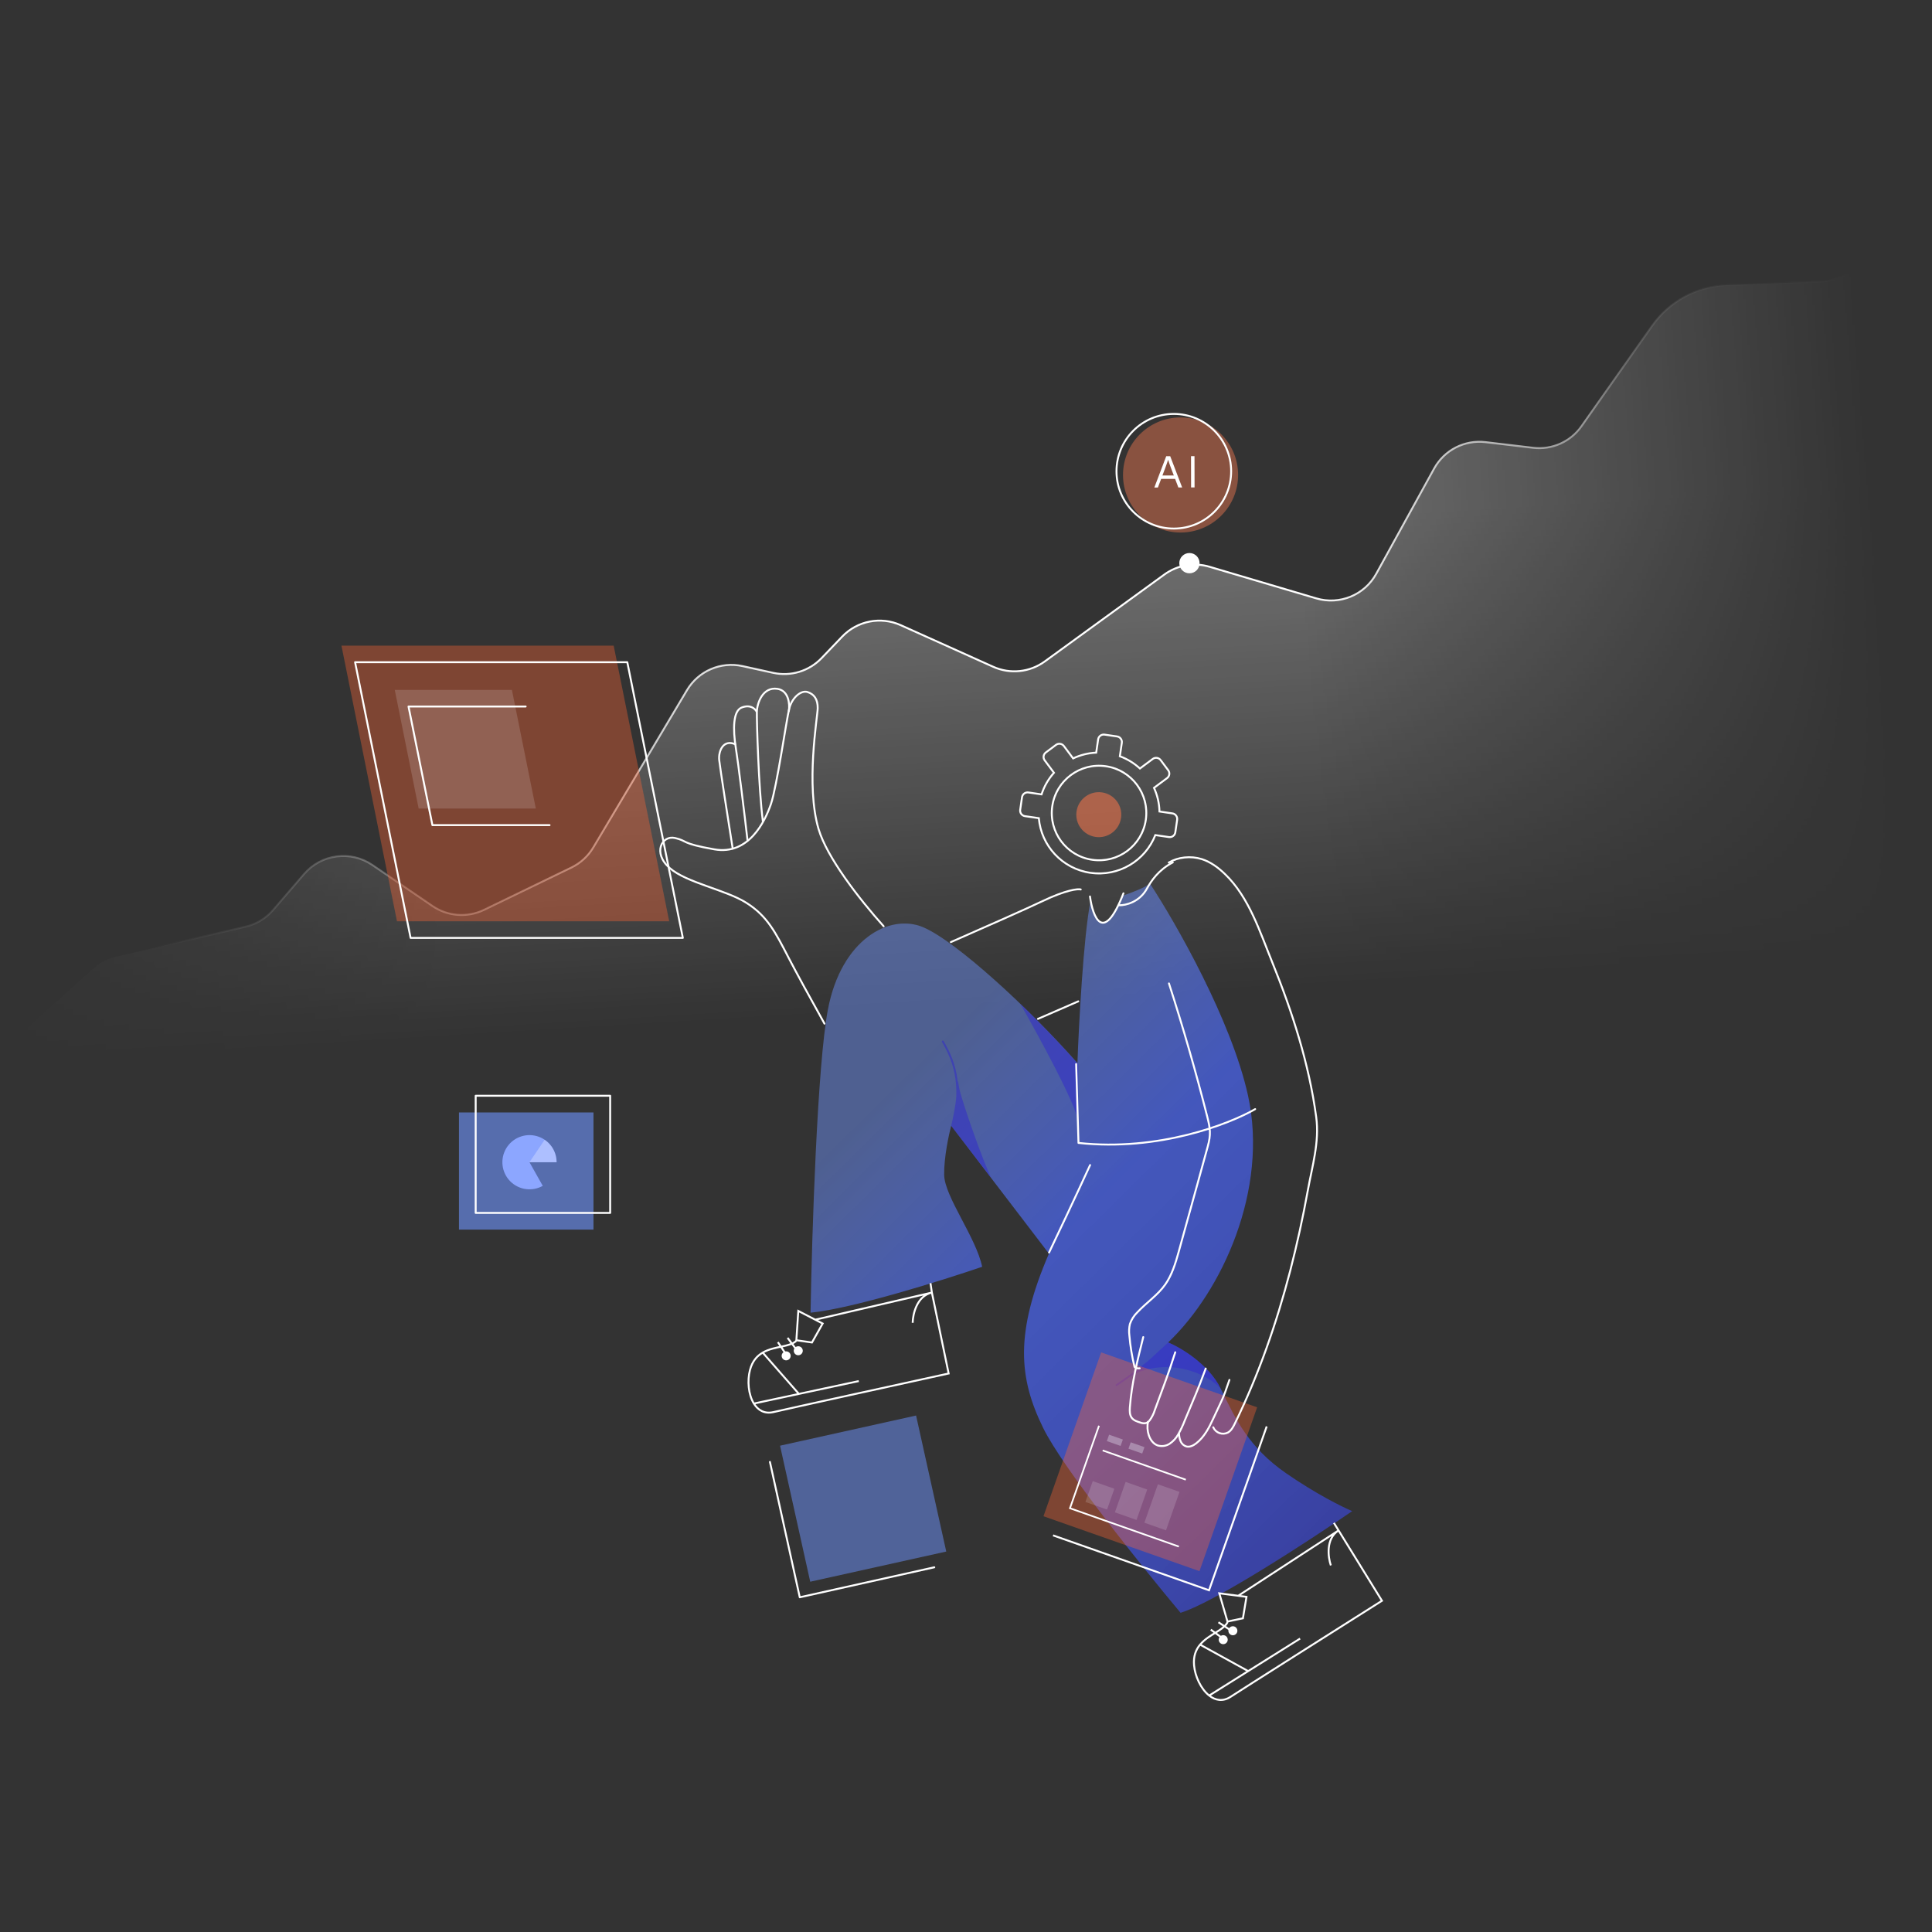 <svg width="1010" height="1010" viewBox="0 0 1010 1010" fill="none" xmlns="http://www.w3.org/2000/svg">
<rect x="0" y="0" width="1010" height="1010" fill="#333333" stroke="none"/>
<mask id="mask0_9650_119362" style="mask-type:alpha" maskUnits="userSpaceOnUse" x="0" y="74" width="1010" height="569">
<rect y="74" width="1010" height="569" fill="url(#paint0_linear_9650_119362)"/>
</mask>
<g mask="url(#mask0_9650_119362)">
<path d="M128.39 484.45L60.751 500.126C56.322 501.152 52.224 503.281 48.837 506.314L-11.811 560.615C-16.762 565.049 -23.175 567.5 -29.821 567.5H-53.777C-64.023 567.5 -73.386 573.299 -77.95 582.472L-102.58 631.972C-111.512 649.921 -98.456 671 -78.407 671H986.799C999.699 671 1010.8 661.874 1013.29 649.217L1115.18 131.849C1119.25 111.137 1099.06 93.966 1079.27 101.327L960.557 145.491C957.87 146.49 955.04 147.056 952.174 147.165L902.74 149.055C887.15 149.65 872.732 157.489 863.755 170.249L826.768 222.825C821.059 230.941 811.358 235.271 801.504 234.102L776.57 231.144C765.648 229.848 755.031 235.307 749.731 244.944L719.477 299.951C713.361 311.072 700.324 316.431 688.154 312.828L632.267 296.28C624.219 293.897 615.519 295.393 608.729 300.328L546.17 345.792C538.335 351.486 528.05 352.547 519.217 348.573L470.884 326.823C460.462 322.133 448.217 324.512 440.31 332.763L429.486 344.058C422.973 350.854 413.391 353.767 404.198 351.747L388.142 348.219C376.783 345.723 365.102 350.781 359.15 360.772L310.142 443.047C307.44 447.583 303.468 451.227 298.716 453.528L253.073 475.638C244.368 479.854 234.073 479.093 226.084 473.641L194.669 452.205C183.313 444.456 167.947 446.477 158.982 456.9L142.763 475.754C139.019 480.108 133.984 483.154 128.39 484.45Z" fill="url(#paint1_linear_9650_119362)" stroke="url(#paint2_radial_9650_119362)" stroke-linecap="round"/>
</g>
<path d="M349.845 481.629H207.533L178.5 337.52H320.811L349.845 481.629Z" fill="#FF6634" fill-opacity="0.37"/>
<path d="M280.11 422.685H218.867L206.377 360.672H267.612L280.11 422.685Z" fill="#F7F8FF" fill-opacity="0.16"/>
<path d="M356.972 490.309H214.654L185.627 346.192H327.938L356.972 490.309Z" stroke="white" stroke-linecap="round" stroke-linejoin="round"/>
<path d="M287.291 431.357H226.056L213.559 369.344H274.801" stroke="white" stroke-linecap="round" stroke-linejoin="round"/>
<circle cx="617.166" cy="248.303" r="30.086" transform="rotate(-0.122 617.166 248.303)" fill="#FF7C52" fill-opacity="0.42"/>
<circle cx="613.645" cy="246.355" r="29.967" transform="rotate(-0.122 613.645 246.355)" stroke="white"/>
<path d="M603.451 254.87L609.677 238.494L611.756 238.49L618.005 254.839L616.019 254.843L612.002 244.24C611.892 243.944 611.767 243.601 611.626 243.212C611.5 242.807 611.359 242.394 611.203 241.974C611.062 241.538 610.921 241.118 610.78 240.713C610.654 240.308 610.537 239.95 610.427 239.638L610.894 239.637C610.77 240.027 610.639 240.425 610.499 240.83C610.376 241.22 610.244 241.618 610.105 242.023C609.966 242.413 609.826 242.803 609.687 243.193C609.548 243.583 609.408 243.973 609.269 244.362L605.32 254.866L603.451 254.87ZM606.104 250.353L606.778 248.575L614.511 248.559L615.262 250.334L606.104 250.353Z" fill="white"/>
<path d="M622.666 254.829L622.631 238.467L624.453 238.463L624.488 254.825L622.666 254.829Z" fill="white"/>
<path d="M627.114 294.417C627.108 297.346 624.728 299.716 621.798 299.71C618.868 299.704 616.498 297.324 616.505 294.394C616.511 291.465 618.891 289.095 621.82 289.101C624.75 289.107 627.12 291.487 627.114 294.417Z" fill="white"/>
<path d="M564.983 464.987C563.457 464.569 557.338 465.198 545.074 471.051C536.659 475.068 515.447 484.455 497.085 492.503M563.694 523.48L542.623 532.646M461.95 484.228C449.163 469.953 432.341 448.308 427.925 433.403C421.113 410.412 427.386 375.022 427.473 370.275C427.56 365.528 425.563 362.861 422.149 361.776C418.736 360.691 413.986 364.768 412.565 370.514C411.145 376.259 406.122 411.233 403.034 420.309C399.945 429.384 391.437 447.2 373.451 444.022C355.464 440.843 359.796 439.681 352.885 438.093C345.973 436.506 341.053 445.913 350.041 453.748C359.03 461.583 379.348 465.097 390.253 472.017C401.157 478.938 405.315 487.269 412.301 500.766C415.953 507.824 423.688 522.018 431.012 535.132" stroke="white" stroke-linecap="round"/>
<path d="M601.132 461.851C598.932 463.914 590.884 466.923 587.136 468.169C577.524 492.014 571.747 480.039 570.061 471.071C566.382 490.057 563.988 535.444 563.251 555.764C538.704 527.846 499.838 491.922 482.438 484.664C465.037 477.405 439.876 491.044 432.853 527.516C427.234 556.694 424.436 645.492 423.739 686.244C445.46 684.129 492.598 669.362 513.451 662.244C510.298 646.918 493.741 625.502 493.583 614.175C493.457 605.114 495.986 593.301 497.267 588.527L548.352 655.358C530.498 696.819 532.479 720.306 545.368 746.549C555.679 767.544 597.53 819.682 617.167 843.127C635.093 837.61 684.46 805.396 706.902 789.978C701.851 787.864 687.854 780.935 672.271 770.13C652.794 756.624 645.976 741.961 638.159 725.965C631.906 713.168 617.244 704.518 610.695 701.793C638.947 674.914 663.222 621.882 652.433 572.737C643.801 533.422 614.636 482.431 601.132 461.851Z" fill="url(#paint3_linear_9650_119362)"/>
<path d="M563.746 556.431C555.047 546.537 544.05 534.97 533.346 524.698C542.975 541.549 562.514 577.434 563.64 586.162L563.746 556.431Z" fill="#312ACA" fill-opacity="0.53"/>
<path d="M412.405 371.676C412.907 368.178 412.397 360.966 406.334 360.095C398.756 359.007 395.752 367.499 395.665 372.246M395.665 372.246C395.578 376.993 396.551 411.639 398.787 429.213M395.665 372.246C394.75 370.33 392.087 368.163 387.672 369.908C383.256 371.654 383.083 381.148 384.658 390.893C385.918 398.689 389.295 426.264 390.784 439.368" stroke="white" stroke-linecap="round"/>
<path d="M383.033 443.61C380.85 429.811 376.385 401.248 375.989 397.383C375.493 392.552 378.162 386.391 384.323 389.061" stroke="white" stroke-linecap="round"/>
<path d="M569.817 468.654C571.253 479.37 576.761 494.043 587.308 467.001M585.221 473.246C588.386 473.304 595.682 471.655 599.552 464.595C601.846 460.411 605.6 454.836 613.1 450.836" stroke="white" stroke-linecap="round"/>
<path d="M656.176 579.82C642.762 587.61 605.508 602.051 563.803 597.489L562.585 556.263" stroke="white" stroke-linecap="round" stroke-linejoin="round"/>
<path d="M569.873 609.066C563.505 623.025 549.77 652.108 548.435 654.772" stroke="white" stroke-linecap="round"/>
<path fill-rule="evenodd" clip-rule="evenodd" d="M610.702 701.787C617.251 704.513 631.913 713.163 638.166 725.96C632.207 719.158 613.221 709.298 592.91 718.244C590.221 720.199 587.243 722.291 583.979 724.501C583.75 724.656 583.439 724.596 583.284 724.368C583.13 724.139 583.189 723.828 583.418 723.673C590.429 718.926 596.098 714.737 600.401 711.304L610.702 701.787Z" fill="#312ACA" fill-opacity="0.53"/>
<path fill-rule="evenodd" clip-rule="evenodd" d="M492.441 544.71C492.307 544.468 492.394 544.164 492.635 544.03C492.877 543.896 493.181 543.983 493.315 544.225C493.418 544.409 493.523 544.599 493.631 544.793C495.98 549.01 499.562 555.442 500.638 565.234C500.781 565.102 500.987 565.836 501.355 568.295C502.267 574.375 514.982 610.112 518.309 615.944L497.259 588.529C497.259 588.529 498.679 582.783 499.517 576.954C499.706 575.634 499.823 574.608 499.894 573.784C500.553 559.278 495.707 550.576 492.757 545.279C492.649 545.084 492.543 544.895 492.441 544.71Z" fill="#312ACA" fill-opacity="0.53"/>
<path d="M486.433 670.816L487.16 675.718M416.317 700.644C416.233 701.227 414.716 702.675 409.319 703.803C405.8 704.539 401.963 705.229 398.731 707.104M416.317 700.644L417.328 685.321L426.188 689.904M416.317 700.644L424.478 701.816L430.065 691.91L426.188 689.904M426.188 689.904L487.16 675.718M487.16 675.718L495.921 718.027C469.1 723.892 413.242 736.136 404.379 738.195C399.658 739.292 396.255 737.228 394.104 733.745M487.16 675.718C479.325 677.448 477.202 686.98 477.119 691.529M448.947 721.989L417.642 728.699M394.104 733.745C391.209 729.054 390.584 721.79 392.07 716.199C393.309 711.539 395.766 708.823 398.731 707.104M394.104 733.745L417.642 728.699M417.642 728.699L398.731 707.104M406.655 701.636L411.555 708.946M411.737 699.391L416.729 706.058" stroke="white"/>
<path d="M697.314 796.122L699.763 800.064M641.697 847.692C641.818 848.269 640.887 850.148 636.199 853.052C633.143 854.946 629.774 856.905 627.376 859.771M641.697 847.692L637.413 832.945L647.306 834.226M641.697 847.692L649.767 846.006L651.634 834.787L647.306 834.226M647.306 834.226L699.763 800.064M699.763 800.064L722.451 836.835C699.247 851.51 650.932 882.1 643.306 887.062C639.243 889.706 635.34 888.929 632.129 886.39M699.763 800.064C692.991 804.367 694.251 814.05 695.728 818.354M679.656 856.606L652.526 873.607M632.129 886.39C627.805 882.97 624.736 876.356 624.223 870.595C623.795 865.791 625.177 862.4 627.376 859.771M632.129 886.39L652.526 873.607M652.526 873.607L627.376 859.771M632.956 851.925L640.058 857.121M636.965 848.079L643.934 852.639" stroke="white"/>
<circle r="2.356" transform="matrix(-0.99 -0.142 -0.142 0.99 417.312 706.141)" fill="white"/>
<circle r="2.356" transform="matrix(-0.979 0.205 0.205 0.979 644.514 852.518)" fill="white"/>
<circle r="2.356" transform="matrix(-0.99 -0.142 -0.142 0.99 410.984 708.801)" fill="white"/>
<circle r="2.356" transform="matrix(-0.979 0.205 0.205 0.979 639.467 857.182)" fill="white"/>
<path d="M545.502 792.652L575.651 707L657.197 735.704L627.048 821.356L545.502 792.652Z" fill="#FF6634" fill-opacity="0.37"/>
<path d="M550.502 802.652L632.048 831.356L662.197 745.704" stroke="white"/>
<path d="M574.802 745.901L574.949 745.483L574.111 745.188L573.964 745.606L574.802 745.901ZM559.35 788.46L558.932 788.313L558.784 788.732L559.203 788.879L559.35 788.46ZM615.706 808.767L616.124 808.915L616.419 808.077L616 807.93L615.706 808.767ZM619.349 773.816L619.767 773.964L620.062 773.126L619.644 772.979L619.349 773.816ZM577.01 757.972L576.591 757.825L576.296 758.662L576.715 758.809L577.01 757.972ZM559.203 788.879C559.246 788.894 559.289 788.909 559.332 788.924C559.375 788.94 559.418 788.955 559.461 788.97C559.504 788.985 559.547 789 559.59 789.015C559.633 789.03 559.676 789.045 559.718 789.06C559.761 789.075 559.804 789.09 559.847 789.105C559.89 789.121 559.932 789.136 559.975 789.151C560.018 789.166 560.06 789.181 560.103 789.196C560.145 789.211 560.188 789.226 560.23 789.24C560.273 789.255 560.315 789.27 560.358 789.285C560.4 789.3 560.443 789.315 560.485 789.33C560.527 789.345 560.57 789.36 560.612 789.375C560.654 789.39 560.697 789.405 560.739 789.419C560.781 789.434 560.823 789.449 560.865 789.464C560.908 789.479 560.95 789.494 560.992 789.509C561.034 789.523 561.076 789.538 561.118 789.553C561.16 789.568 561.202 789.582 561.244 789.597C561.286 789.612 561.328 789.627 561.37 789.642C561.412 789.656 561.453 789.671 561.495 789.686C561.537 789.7 561.579 789.715 561.621 789.73C561.662 789.745 561.704 789.759 561.746 789.774C561.787 789.789 561.829 789.803 561.871 789.818C561.912 789.832 561.954 789.847 561.995 789.862C562.037 789.876 562.078 789.891 562.12 789.906C562.161 789.92 562.203 789.935 562.244 789.949C562.286 789.964 562.327 789.978 562.368 789.993C562.41 790.008 562.451 790.022 562.492 790.037C562.533 790.051 562.575 790.066 562.616 790.08C562.657 790.095 562.698 790.109 562.739 790.124C562.781 790.138 562.822 790.153 562.863 790.167C562.904 790.182 562.945 790.196 562.986 790.21C563.027 790.225 563.068 790.239 563.109 790.254C563.15 790.268 563.191 790.282 563.232 790.297C563.272 790.311 563.313 790.326 563.354 790.34C563.395 790.354 563.436 790.369 563.476 790.383C563.517 790.397 563.558 790.412 563.599 790.426C563.639 790.44 563.68 790.455 563.721 790.469C563.761 790.483 563.802 790.498 563.842 790.512C563.883 790.526 563.923 790.54 563.964 790.555C564.004 790.569 564.045 790.583 564.085 790.597C564.126 790.612 564.166 790.626 564.206 790.64C564.247 790.654 564.287 790.668 564.327 790.683C564.368 790.697 564.408 790.711 564.448 790.725C564.489 790.739 564.529 790.753 564.569 790.768C564.609 790.782 564.649 790.796 564.689 790.81C564.73 790.824 564.77 790.838 564.81 790.852C564.85 790.866 564.89 790.881 564.93 790.895C564.97 790.909 565.01 790.923 565.05 790.937C565.09 790.951 565.13 790.965 565.169 790.979C565.209 790.993 565.249 791.007 565.289 791.021C565.329 791.035 565.369 791.049 565.408 791.063C565.448 791.077 565.488 791.091 565.528 791.105C565.567 791.119 565.607 791.133 565.647 791.147C565.686 791.161 565.726 791.175 565.765 791.189C565.805 791.203 565.844 791.217 565.884 791.231C565.924 791.244 565.963 791.258 566.003 791.272C566.042 791.286 566.081 791.3 566.121 791.314C566.16 791.328 566.2 791.342 566.239 791.355C566.278 791.369 566.318 791.383 566.357 791.397C566.396 791.411 566.435 791.425 566.475 791.438C566.514 791.452 566.553 791.466 566.592 791.48C566.632 791.494 566.671 791.507 566.71 791.521C566.749 791.535 566.788 791.549 566.827 791.562C566.866 791.576 566.905 791.59 566.944 791.604C566.983 791.617 567.022 791.631 567.061 791.645C567.1 791.659 567.139 791.672 567.178 791.686C567.217 791.7 567.256 791.713 567.295 791.727C567.333 791.741 567.372 791.754 567.411 791.768C567.45 791.782 567.489 791.795 567.527 791.809C567.566 791.823 567.605 791.836 567.643 791.85C567.682 791.863 567.721 791.877 567.759 791.891C567.798 791.904 567.837 791.918 567.875 791.931C567.914 791.945 567.952 791.959 567.991 791.972C568.029 791.986 568.068 791.999 568.106 792.013C568.145 792.026 568.183 792.04 568.222 792.053C568.26 792.067 568.298 792.08 568.337 792.094C568.375 792.107 568.413 792.121 568.452 792.134C568.49 792.148 568.528 792.161 568.567 792.175C568.605 792.188 568.643 792.202 568.681 792.215C568.72 792.229 568.758 792.242 568.796 792.255C568.834 792.269 568.872 792.282 568.91 792.296C568.948 792.309 568.986 792.323 569.025 792.336C569.063 792.349 569.101 792.363 569.139 792.376C569.177 792.39 569.215 792.403 569.253 792.416C569.29 792.43 569.328 792.443 569.366 792.456C569.404 792.47 569.442 792.483 569.48 792.496C569.518 792.51 569.556 792.523 569.593 792.536C569.631 792.55 569.669 792.563 569.707 792.576C569.745 792.589 569.782 792.603 569.82 792.616C569.858 792.629 569.895 792.643 569.933 792.656C569.971 792.669 570.008 792.682 570.046 792.696C570.084 792.709 570.121 792.722 570.159 792.735C570.196 792.748 570.234 792.762 570.271 792.775C570.309 792.788 570.346 792.801 570.384 792.814C570.421 792.828 570.459 792.841 570.496 792.854C570.534 792.867 570.571 792.88 570.608 792.893C570.646 792.907 570.683 792.92 570.72 792.933C570.758 792.946 570.795 792.959 570.832 792.972C570.87 792.985 570.907 792.999 570.944 793.012C570.981 793.025 571.018 793.038 571.056 793.051C571.093 793.064 571.13 793.077 571.167 793.09C571.204 793.103 571.241 793.116 571.279 793.129C571.316 793.142 571.353 793.155 571.39 793.169C571.427 793.182 571.464 793.195 571.501 793.208C571.538 793.221 571.575 793.234 571.612 793.247C571.649 793.26 571.686 793.273 571.723 793.286C571.76 793.299 571.797 793.312 571.833 793.325C571.87 793.338 571.907 793.351 571.944 793.364C571.981 793.377 572.018 793.39 572.054 793.402C572.091 793.415 572.128 793.428 572.165 793.441C572.201 793.454 572.238 793.467 572.275 793.48C572.312 793.493 572.348 793.506 572.385 793.519C572.422 793.532 572.458 793.545 572.495 793.558C572.532 793.57 572.568 793.583 572.605 793.596C572.641 793.609 572.678 793.622 572.714 793.635C572.751 793.648 572.788 793.661 572.824 793.673C572.861 793.686 572.897 793.699 572.933 793.712C572.97 793.725 573.006 793.738 573.043 793.75C573.079 793.763 573.116 793.776 573.152 793.789C573.188 793.802 573.225 793.814 573.261 793.827C573.297 793.84 573.334 793.853 573.37 793.866C573.406 793.878 573.443 793.891 573.479 793.904C573.515 793.917 573.551 793.929 573.588 793.942C573.624 793.955 573.66 793.968 573.696 793.98C573.732 793.993 573.769 794.006 573.805 794.019C573.841 794.031 573.877 794.044 573.913 794.057C573.949 794.069 573.985 794.082 574.021 794.095C574.057 794.108 574.093 794.12 574.13 794.133C574.166 794.146 574.202 794.158 574.238 794.171C574.274 794.184 574.31 794.196 574.346 794.209C574.381 794.222 574.417 794.234 574.453 794.247C574.489 794.26 574.525 794.272 574.561 794.285C574.597 794.297 574.633 794.31 574.669 794.323C574.705 794.335 574.74 794.348 574.776 794.361C574.812 794.373 574.848 794.386 574.884 794.398C574.919 794.411 574.955 794.423 574.991 794.436C575.027 794.449 575.062 794.461 575.098 794.474C575.134 794.486 575.169 794.499 575.205 794.511C575.241 794.524 575.276 794.537 575.312 794.549C575.348 794.562 575.383 794.574 575.419 794.587C575.455 794.599 575.49 794.612 575.526 794.624C575.561 794.637 575.597 794.649 575.632 794.662C575.668 794.674 575.703 794.687 575.739 794.699C575.774 794.712 575.81 794.724 575.845 794.737C575.881 794.749 575.916 794.762 575.952 794.774C575.987 794.787 576.023 794.799 576.058 794.812C576.093 794.824 576.129 794.837 576.164 794.849C576.2 794.862 576.235 794.874 576.27 794.886C576.306 794.899 576.341 794.911 576.376 794.924C576.412 794.936 576.447 794.949 576.482 794.961C576.518 794.973 576.553 794.986 576.588 794.998C576.623 795.011 576.659 795.023 576.694 795.035C576.729 795.048 576.764 795.06 576.799 795.073C576.835 795.085 576.87 795.097 576.905 795.11C576.94 795.122 576.975 795.135 577.01 795.147C577.045 795.159 577.081 795.172 577.116 795.184C577.151 795.196 577.186 795.209 577.221 795.221C577.256 795.233 577.291 795.246 577.326 795.258C577.361 795.27 577.396 795.283 577.431 795.295C577.466 795.307 577.501 795.32 577.536 795.332C577.571 795.344 577.606 795.357 577.641 795.369C577.676 795.381 577.711 795.394 577.746 795.406C577.781 795.418 577.816 795.43 577.851 795.443C577.886 795.455 577.921 795.467 577.955 795.48C577.99 795.492 578.025 795.504 578.06 795.516C578.095 795.529 578.13 795.541 578.165 795.553C578.199 795.565 578.234 795.578 578.269 795.59C578.304 795.602 578.339 795.614 578.373 795.627C578.408 795.639 578.443 795.651 578.478 795.663C578.512 795.676 578.547 795.688 578.582 795.7C578.617 795.712 578.651 795.725 578.686 795.737C578.721 795.749 578.755 795.761 578.79 795.773C578.825 795.786 578.859 795.798 578.894 795.81C578.929 795.822 578.963 795.834 578.998 795.847C579.033 795.859 579.067 795.871 579.102 795.883C579.136 795.895 579.171 795.907 579.206 795.92C579.24 795.932 579.275 795.944 579.309 795.956C579.344 795.968 579.378 795.98 579.413 795.993C579.447 796.005 579.482 796.017 579.516 796.029C579.551 796.041 579.585 796.053 579.62 796.065C579.654 796.078 579.689 796.09 579.723 796.102C579.758 796.114 579.792 796.126 579.827 796.138C579.861 796.15 579.896 796.163 579.93 796.175C579.964 796.187 579.999 796.199 580.033 796.211C580.068 796.223 580.102 796.235 580.136 796.247C580.171 796.259 580.205 796.271 580.24 796.284C580.274 796.296 580.308 796.308 580.343 796.32C580.377 796.332 580.411 796.344 580.446 796.356C580.48 796.368 580.514 796.38 580.548 796.392C580.583 796.404 580.617 796.416 580.651 796.429C580.686 796.441 580.72 796.453 580.754 796.465C580.788 796.477 580.823 796.489 580.857 796.501C580.891 796.513 580.925 796.525 580.96 796.537C580.994 796.549 581.028 796.561 581.062 796.573C581.096 796.585 581.131 796.597 581.165 796.609C581.199 796.621 581.233 796.633 581.267 796.645C581.301 796.657 581.336 796.669 581.37 796.681C581.404 796.693 581.438 796.705 581.472 796.717C581.506 796.73 581.54 796.742 581.575 796.754C581.609 796.766 581.643 796.778 581.677 796.79C581.711 796.802 581.745 796.814 581.779 796.826C581.813 796.838 581.847 796.85 581.881 796.862C581.915 796.874 581.95 796.886 581.984 796.897C582.018 796.909 582.052 796.921 582.086 796.933C582.12 796.945 582.154 796.957 582.188 796.969C582.222 796.981 582.256 796.993 582.29 797.005C582.324 797.017 582.358 797.029 582.392 797.041C582.426 797.053 582.46 797.065 582.494 797.077C582.528 797.089 582.562 797.101 582.596 797.113C582.63 797.125 582.664 797.137 582.698 797.149C582.732 797.161 582.765 797.173 582.799 797.185C582.833 797.197 582.867 797.209 582.901 797.22C582.935 797.232 582.969 797.244 583.003 797.256C583.037 797.268 583.071 797.28 583.105 797.292C583.139 797.304 583.172 797.316 583.206 797.328C583.24 797.34 583.274 797.352 583.308 797.364C583.342 797.376 583.376 797.387 583.41 797.399C583.443 797.411 583.477 797.423 583.511 797.435C583.545 797.447 583.579 797.459 583.613 797.471C583.646 797.483 583.68 797.495 583.714 797.507C583.748 797.519 583.782 797.53 583.816 797.542C583.849 797.554 583.883 797.566 583.917 797.578C583.951 797.59 583.985 797.602 584.018 797.614C584.052 797.626 584.086 797.638 584.12 797.649C584.154 797.661 584.187 797.673 584.221 797.685C584.255 797.697 584.289 797.709 584.323 797.721C584.356 797.733 584.39 797.745 584.424 797.756C584.458 797.768 584.491 797.78 584.525 797.792C584.559 797.804 584.593 797.816 584.626 797.828C584.66 797.84 584.694 797.851 584.728 797.863C584.761 797.875 584.795 797.887 584.829 797.899C584.862 797.911 584.896 797.923 584.93 797.935C584.964 797.946 584.997 797.958 585.031 797.97C585.065 797.982 585.098 797.994 585.132 798.006C585.166 798.018 585.2 798.029 585.233 798.041C585.267 798.053 585.301 798.065 585.334 798.077C585.368 798.089 585.402 798.101 585.435 798.113C585.469 798.124 585.503 798.136 585.536 798.148C585.57 798.16 585.604 798.172 585.638 798.184C585.671 798.196 585.705 798.207 585.739 798.219C585.772 798.231 585.806 798.243 585.84 798.255C585.873 798.267 585.907 798.278 585.941 798.29C585.974 798.302 586.008 798.314 586.042 798.326C586.075 798.338 586.109 798.35 586.143 798.361C586.176 798.373 586.21 798.385 586.243 798.397C586.277 798.409 586.311 798.421 586.344 798.432C586.378 798.444 586.412 798.456 586.445 798.468C586.479 798.48 586.513 798.492 586.546 798.504C586.58 798.515 586.614 798.527 586.647 798.539C586.681 798.551 586.714 798.563 586.748 798.575C586.782 798.586 586.815 798.598 586.849 798.61C586.883 798.622 586.916 798.634 586.95 798.646C586.984 798.657 587.017 798.669 587.051 798.681C587.084 798.693 587.118 798.705 587.152 798.717C587.185 798.728 587.219 798.74 587.253 798.752C587.286 798.764 587.32 798.776 587.353 798.788C587.387 798.799 587.421 798.811 587.454 798.823C587.488 798.835 587.522 798.847 587.555 798.859C587.589 798.871 587.623 798.882 587.656 798.894C587.69 798.906 587.723 798.918 587.757 798.93C587.791 798.942 587.824 798.953 587.858 798.965C587.892 798.977 587.925 798.989 587.959 799.001C587.992 799.013 588.026 799.024 588.06 799.036C588.093 799.048 588.127 799.06 588.161 799.072C588.194 799.084 588.228 799.095 588.262 799.107C588.295 799.119 588.329 799.131 588.362 799.143C588.396 799.155 588.43 799.167 588.463 799.178C588.497 799.19 588.531 799.202 588.564 799.214C588.598 799.226 588.632 799.238 588.665 799.249C588.699 799.261 588.733 799.273 588.766 799.285C588.8 799.297 588.834 799.309 588.867 799.32C588.901 799.332 588.935 799.344 588.968 799.356C589.002 799.368 589.036 799.38 589.069 799.392C589.103 799.403 589.137 799.415 589.17 799.427C589.204 799.439 589.238 799.451 589.271 799.463C589.305 799.475 589.339 799.486 589.372 799.498C589.406 799.51 589.44 799.522 589.473 799.534C589.507 799.546 589.541 799.558 589.574 799.569C589.608 799.581 589.642 799.593 589.675 799.605C589.709 799.617 589.743 799.629 589.777 799.641C589.81 799.652 589.844 799.664 589.878 799.676C589.911 799.688 589.945 799.7 589.979 799.712C590.013 799.724 590.046 799.736 590.08 799.747C590.114 799.759 590.148 799.771 590.181 799.783C590.215 799.795 590.249 799.807 590.282 799.819C590.316 799.831 590.35 799.842 590.384 799.854C590.417 799.866 590.451 799.878 590.485 799.89C590.519 799.902 590.552 799.914 590.586 799.926C590.62 799.937 590.654 799.949 590.688 799.961C590.721 799.973 590.755 799.985 590.789 799.997C590.823 800.009 590.857 800.021 590.89 800.033C590.924 800.044 590.958 800.056 590.992 800.068C591.026 800.08 591.059 800.092 591.093 800.104C591.127 800.116 591.161 800.128 591.195 800.14C591.228 800.152 591.262 800.164 591.296 800.175C591.33 800.187 591.364 800.199 591.398 800.211C591.431 800.223 591.465 800.235 591.499 800.247C591.533 800.259 591.567 800.271 591.601 800.283C591.635 800.295 591.669 800.307 591.702 800.318C591.736 800.33 591.77 800.342 591.804 800.354C591.838 800.366 591.872 800.378 591.906 800.39C591.94 800.402 591.974 800.414 592.008 800.426C592.041 800.438 592.075 800.45 592.109 800.462C592.143 800.474 592.177 800.486 592.211 800.498C592.245 800.509 592.279 800.521 592.313 800.533C592.347 800.545 592.381 800.557 592.415 800.569C592.449 800.581 592.483 800.593 592.517 800.605C592.551 800.617 592.585 800.629 592.619 800.641C592.653 800.653 592.687 800.665 592.721 800.677C592.755 800.689 592.789 800.701 592.823 800.713C592.857 800.725 592.891 800.737 592.925 800.749C592.959 800.761 592.993 800.773 593.027 800.785C593.061 800.797 593.095 800.809 593.13 800.821C593.164 800.833 593.198 800.845 593.232 800.857C593.266 800.869 593.3 800.881 593.334 800.893C593.368 800.905 593.402 800.917 593.437 800.929C593.471 800.941 593.505 800.953 593.539 800.965C593.573 800.977 593.607 800.989 593.641 801.001C593.676 801.013 593.71 801.025 593.744 801.037C593.778 801.049 593.812 801.061 593.847 801.073C593.881 801.085 593.915 801.097 593.949 801.109C593.983 801.121 594.018 801.133 594.052 801.145C594.086 801.157 594.12 801.17 594.155 801.182C594.189 801.194 594.223 801.206 594.257 801.218C594.292 801.23 594.326 801.242 594.36 801.254C594.395 801.266 594.429 801.278 594.463 801.29C594.498 801.302 594.532 801.314 594.566 801.326C594.601 801.339 594.635 801.351 594.669 801.363C594.704 801.375 594.738 801.387 594.772 801.399C594.807 801.411 594.841 801.423 594.876 801.435C594.91 801.447 594.944 801.46 594.979 801.472C595.013 801.484 595.048 801.496 595.082 801.508C595.116 801.52 595.151 801.532 595.185 801.544C595.22 801.557 595.254 801.569 595.289 801.581C595.323 801.593 595.358 801.605 595.392 801.617C595.427 801.629 595.461 801.642 595.496 801.654C595.53 801.666 595.565 801.678 595.6 801.69C595.634 801.702 595.669 801.715 595.703 801.727C595.738 801.739 595.772 801.751 595.807 801.763C595.842 801.775 595.876 801.788 595.911 801.8C595.945 801.812 595.98 801.824 596.015 801.836C596.049 801.849 596.084 801.861 596.119 801.873C596.153 801.885 596.188 801.897 596.223 801.91C596.257 801.922 596.292 801.934 596.327 801.946C596.362 801.958 596.396 801.971 596.431 801.983C596.466 801.995 596.501 802.007 596.535 802.02C596.57 802.032 596.605 802.044 596.64 802.056C596.675 802.069 596.709 802.081 596.744 802.093C596.779 802.105 596.814 802.118 596.849 802.13C596.884 802.142 596.918 802.154 596.953 802.167C596.988 802.179 597.023 802.191 597.058 802.204C597.093 802.216 597.128 802.228 597.163 802.24C597.198 802.253 597.233 802.265 597.268 802.277C597.303 802.29 597.338 802.302 597.373 802.314C597.408 802.327 597.443 802.339 597.478 802.351C597.513 802.364 597.548 802.376 597.583 802.388C597.618 802.401 597.653 802.413 597.688 802.425C597.723 802.438 597.758 802.45 597.793 802.462C597.828 802.475 597.863 802.487 597.898 802.499C597.934 802.512 597.969 802.524 598.004 802.537C598.039 802.549 598.074 802.561 598.109 802.574C598.145 802.586 598.18 802.598 598.215 802.611C598.25 802.623 598.285 802.636 598.321 802.648C598.356 802.66 598.391 802.673 598.427 802.685C598.462 802.698 598.497 802.71 598.532 802.723C598.568 802.735 598.603 802.747 598.638 802.76C598.674 802.772 598.709 802.785 598.745 802.797C598.78 802.81 598.815 802.822 598.851 802.835C598.886 802.847 598.922 802.86 598.957 802.872C598.992 802.884 599.028 802.897 599.063 802.909C599.099 802.922 599.134 802.934 599.17 802.947C599.205 802.959 599.241 802.972 599.276 802.984C599.312 802.997 599.347 803.009 599.383 803.022C599.419 803.035 599.454 803.047 599.49 803.06C599.525 803.072 599.561 803.085 599.597 803.097C599.632 803.11 599.668 803.122 599.704 803.135C599.739 803.147 599.775 803.16 599.811 803.173C599.846 803.185 599.882 803.198 599.918 803.21C599.954 803.223 599.989 803.235 600.025 803.248C600.061 803.261 600.097 803.273 600.133 803.286C600.168 803.298 600.204 803.311 600.24 803.324C600.276 803.336 600.312 803.349 600.348 803.362C600.384 803.374 600.42 803.387 600.455 803.399C600.491 803.412 600.527 803.425 600.563 803.437C600.599 803.45 600.635 803.463 600.671 803.475C600.707 803.488 600.743 803.501 600.779 803.513C600.815 803.526 600.851 803.539 600.887 803.552C600.923 803.564 600.96 803.577 600.996 803.59C601.032 803.602 601.068 803.615 601.104 803.628C601.14 803.64 601.176 803.653 601.213 803.666C601.249 803.679 601.285 803.691 601.321 803.704C601.357 803.717 601.394 803.73 601.43 803.742C601.466 803.755 601.502 803.768 601.539 803.781C601.575 803.794 601.611 803.806 601.648 803.819C601.684 803.832 601.72 803.845 601.757 803.858C601.793 803.87 601.83 803.883 601.866 803.896C601.902 803.909 601.939 803.922 601.975 803.934C602.012 803.947 602.048 803.96 602.085 803.973C602.121 803.986 602.158 803.999 602.194 804.012C602.231 804.024 602.267 804.037 602.304 804.05C602.341 804.063 602.377 804.076 602.414 804.089C602.45 804.102 602.487 804.115 602.524 804.127C602.56 804.14 602.597 804.153 602.634 804.166C602.671 804.179 602.707 804.192 602.744 804.205C602.781 804.218 602.818 804.231 602.854 804.244C602.891 804.257 602.928 804.27 602.965 804.283C603.002 804.296 603.038 804.309 603.075 804.322C603.112 804.335 603.149 804.348 603.186 804.361C603.223 804.374 603.26 804.387 603.297 804.4C603.334 804.413 603.371 804.426 603.408 804.439C603.445 804.452 603.482 804.465 603.519 804.478C603.556 804.491 603.593 804.504 603.63 804.517C603.667 804.53 603.704 804.543 603.742 804.556C603.779 804.569 603.816 804.582 603.853 804.595C603.89 804.608 603.927 804.622 603.965 804.635C604.002 804.648 604.039 804.661 604.076 804.674C604.114 804.687 604.151 804.7 604.188 804.713C604.226 804.727 604.263 804.74 604.3 804.753C604.338 804.766 604.375 804.779 604.413 804.792C604.45 804.806 604.488 804.819 604.525 804.832C604.562 804.845 604.6 804.858 604.637 804.872C604.675 804.885 604.713 804.898 604.75 804.911C604.788 804.924 604.825 804.938 604.863 804.951C604.9 804.964 604.938 804.977 604.976 804.991C605.013 805.004 605.051 805.017 605.089 805.03C605.126 805.044 605.164 805.057 605.202 805.07C605.24 805.083 605.278 805.097 605.315 805.11C605.353 805.123 605.391 805.137 605.429 805.15C605.467 805.163 605.505 805.177 605.542 805.19C605.58 805.203 605.618 805.217 605.656 805.23C605.694 805.243 605.732 805.257 605.77 805.27C605.808 805.284 605.846 805.297 605.884 805.31C605.922 805.324 605.96 805.337 605.998 805.351C606.037 805.364 606.075 805.377 606.113 805.391C606.151 805.404 606.189 805.418 606.227 805.431C606.266 805.445 606.304 805.458 606.342 805.472C606.38 805.485 606.419 805.498 606.457 805.512C606.495 805.525 606.534 805.539 606.572 805.552C606.61 805.566 606.649 805.579 606.687 805.593C606.726 805.606 606.764 805.62 606.802 805.634C606.841 805.647 606.879 805.661 606.918 805.674C606.956 805.688 606.995 805.701 607.034 805.715C607.072 805.729 607.111 805.742 607.149 805.756C607.188 805.769 607.227 805.783 607.265 805.797C607.304 805.81 607.343 805.824 607.381 805.837C607.42 805.851 607.459 805.865 607.498 805.878C607.537 805.892 607.575 805.906 607.614 805.919C607.653 805.933 607.692 805.947 607.731 805.96C607.77 805.974 607.809 805.988 607.848 806.001C607.887 806.015 607.926 806.029 607.965 806.043C608.004 806.056 608.043 806.07 608.082 806.084C608.121 806.098 608.16 806.111 608.199 806.125C608.238 806.139 608.277 806.153 608.316 806.166C608.356 806.18 608.395 806.194 608.434 806.208C608.473 806.222 608.513 806.236 608.552 806.249C608.591 806.263 608.63 806.277 608.67 806.291C608.709 806.305 608.749 806.319 608.788 806.332C608.827 806.346 608.867 806.36 608.906 806.374C608.946 806.388 608.985 806.402 609.025 806.416C609.064 806.43 609.104 806.444 609.143 806.458C609.183 806.471 609.223 806.485 609.262 806.499C609.302 806.513 609.342 806.527 609.381 806.541C609.421 806.555 609.461 806.569 609.5 806.583C609.54 806.597 609.58 806.611 609.62 806.625C609.66 806.639 609.699 806.653 609.739 806.667C609.779 806.681 609.819 806.695 609.859 806.709C609.899 806.724 609.939 806.738 609.979 806.752C610.019 806.766 610.059 806.78 610.099 806.794C610.139 806.808 610.179 806.822 610.219 806.836C610.259 806.85 610.3 806.865 610.34 806.879C610.38 806.893 610.42 806.907 610.46 806.921C610.501 806.935 610.541 806.95 610.581 806.964C610.622 806.978 610.662 806.992 610.702 807.006C610.743 807.021 610.783 807.035 610.824 807.049C610.864 807.063 610.904 807.077 610.945 807.092C610.985 807.106 611.026 807.12 611.066 807.134C611.107 807.149 611.148 807.163 611.188 807.177C611.229 807.192 611.27 807.206 611.31 807.22C611.351 807.235 611.392 807.249 611.432 807.263C611.473 807.278 611.514 807.292 611.555 807.306C611.596 807.321 611.636 807.335 611.677 807.349C611.718 807.364 611.759 807.378 611.8 807.393C611.841 807.407 611.882 807.421 611.923 807.436C611.964 807.45 612.005 807.465 612.046 807.479C612.087 807.494 612.128 807.508 612.169 807.523C612.21 807.537 612.252 807.552 612.293 807.566C612.334 807.581 612.375 807.595 612.417 807.61C612.458 807.624 612.499 807.639 612.541 807.653C612.582 807.668 612.623 807.682 612.665 807.697C612.706 807.712 612.747 807.726 612.789 807.741C612.83 807.755 612.872 807.77 612.913 807.785C612.955 807.799 612.997 807.814 613.038 807.828C613.08 807.843 613.121 807.858 613.163 807.872C613.205 807.887 613.246 807.902 613.288 807.917C613.33 807.931 613.372 807.946 613.414 807.961C613.455 807.975 613.497 807.99 613.539 808.005C613.581 808.02 613.623 808.034 613.665 808.049C613.707 808.064 613.749 808.079 613.791 808.093C613.833 808.108 613.875 808.123 613.917 808.138C613.959 808.153 614.001 808.167 614.043 808.182C614.086 808.197 614.128 808.212 614.17 808.227C614.212 808.242 614.254 808.257 614.297 808.271C614.339 808.286 614.381 808.301 614.424 808.316C614.466 808.331 614.509 808.346 614.551 808.361C614.593 808.376 614.636 808.391 614.678 808.406C614.721 808.421 614.763 808.436 614.806 808.451C614.849 808.466 614.891 808.481 614.934 808.496C614.977 808.511 615.019 808.526 615.062 808.541C615.105 808.556 615.147 808.571 615.19 808.586C615.233 808.601 615.276 808.616 615.319 808.631C615.362 808.646 615.405 808.661 615.448 808.677C615.49 808.692 615.533 808.707 615.577 808.722C615.62 808.737 615.663 808.752 615.706 808.767L616 807.93C615.957 807.915 615.914 807.9 615.871 807.885C615.828 807.869 615.785 807.854 615.742 807.839C615.699 807.824 615.656 807.809 615.614 807.794C615.571 807.779 615.528 807.764 615.485 807.749C615.442 807.734 615.399 807.719 615.357 807.703C615.314 807.688 615.271 807.673 615.229 807.658C615.186 807.643 615.143 807.628 615.101 807.613C615.058 807.598 615.016 807.583 614.973 807.568C614.931 807.553 614.888 807.539 614.846 807.524C614.803 807.509 614.761 807.494 614.718 807.479C614.676 807.464 614.634 807.449 614.591 807.434C614.549 807.419 614.507 807.404 614.465 807.389C614.422 807.375 614.38 807.36 614.338 807.345C614.296 807.33 614.254 807.315 614.212 807.3C614.17 807.286 614.128 807.271 614.086 807.256C614.044 807.241 614.002 807.226 613.96 807.212C613.918 807.197 613.876 807.182 613.834 807.167C613.792 807.153 613.75 807.138 613.708 807.123C613.666 807.109 613.625 807.094 613.583 807.079C613.541 807.064 613.5 807.05 613.458 807.035C613.416 807.02 613.375 807.006 613.333 806.991C613.291 806.976 613.25 806.962 613.208 806.947C613.167 806.933 613.125 806.918 613.084 806.903C613.042 806.889 613.001 806.874 612.959 806.86C612.918 806.845 612.877 806.83 612.835 806.816C612.794 806.801 612.753 806.787 612.711 806.772C612.67 806.758 612.629 806.743 612.588 806.729C612.546 806.714 612.505 806.7 612.464 806.685C612.423 806.671 612.382 806.656 612.341 806.642C612.3 806.627 612.259 806.613 612.218 806.599C612.177 806.584 612.136 806.57 612.095 806.555C612.054 806.541 612.013 806.526 611.972 806.512C611.931 806.498 611.89 806.483 611.849 806.469C611.809 806.455 611.768 806.44 611.727 806.426C611.686 806.412 611.646 806.397 611.605 806.383C611.564 806.369 611.524 806.354 611.483 806.34C611.442 806.326 611.402 806.311 611.361 806.297C611.321 806.283 611.28 806.269 611.24 806.254C611.199 806.24 611.159 806.226 611.118 806.212C611.078 806.197 611.037 806.183 610.997 806.169C610.957 806.155 610.916 806.141 610.876 806.126C610.836 806.112 610.795 806.098 610.755 806.084C610.715 806.07 610.675 806.055 610.635 806.041C610.594 806.027 610.554 806.013 610.514 805.999C610.474 805.985 610.434 805.971 610.394 805.957C610.354 805.942 610.314 805.928 610.274 805.914C610.234 805.9 610.194 805.886 610.154 805.872C610.114 805.858 610.074 805.844 610.034 805.83C609.994 805.816 609.954 805.802 609.915 805.788C609.875 805.774 609.835 805.76 609.795 805.746C609.755 805.732 609.716 805.718 609.676 805.704C609.636 805.69 609.597 805.676 609.557 805.662C609.517 805.648 609.478 805.634 609.438 805.62C609.399 805.606 609.359 805.592 609.319 805.578C609.28 805.565 609.24 805.551 609.201 805.537C609.162 805.523 609.122 805.509 609.083 805.495C609.043 805.481 609.004 805.467 608.965 805.453C608.925 805.44 608.886 805.426 608.847 805.412C608.807 805.398 608.768 805.384 608.729 805.37C608.69 805.357 608.65 805.343 608.611 805.329C608.572 805.315 608.533 805.302 608.494 805.288C608.455 805.274 608.416 805.26 608.376 805.246C608.337 805.233 608.298 805.219 608.259 805.205C608.22 805.192 608.181 805.178 608.142 805.164C608.103 805.15 608.064 805.137 608.026 805.123C607.987 805.109 607.948 805.096 607.909 805.082C607.87 805.068 607.831 805.055 607.793 805.041C607.754 805.027 607.715 805.014 607.676 805C607.638 804.986 607.599 804.973 607.56 804.959C607.521 804.946 607.483 804.932 607.444 804.918C607.406 804.905 607.367 804.891 607.328 804.878C607.29 804.864 607.251 804.85 607.213 804.837C607.174 804.823 607.136 804.81 607.097 804.796C607.059 804.783 607.02 804.769 606.982 804.756C606.943 804.742 606.905 804.729 606.867 804.715C606.828 804.702 606.79 804.688 606.752 804.675C606.713 804.661 606.675 804.648 606.637 804.634C606.599 804.621 606.56 804.607 606.522 804.594C606.484 804.58 606.446 804.567 606.408 804.553C606.369 804.54 606.331 804.527 606.293 804.513C606.255 804.5 606.217 804.486 606.179 804.473C606.141 804.46 606.103 804.446 606.065 804.433C606.027 804.419 605.989 804.406 605.951 804.393C605.913 804.379 605.875 804.366 605.837 804.353C605.799 804.339 605.761 804.326 605.724 804.313C605.686 804.299 605.648 804.286 605.61 804.273C605.572 804.259 605.534 804.246 605.497 804.233C605.459 804.22 605.421 804.206 605.384 804.193C605.346 804.18 605.308 804.166 605.27 804.153C605.233 804.14 605.195 804.127 605.158 804.113C605.12 804.1 605.082 804.087 605.045 804.074C605.007 804.061 604.97 804.047 604.932 804.034C604.895 804.021 604.857 804.008 604.82 803.995C604.782 803.981 604.745 803.968 604.707 803.955C604.67 803.942 604.633 803.929 604.595 803.915C604.558 803.902 604.52 803.889 604.483 803.876C604.446 803.863 604.409 803.85 604.371 803.837C604.334 803.824 604.297 803.81 604.259 803.797C604.222 803.784 604.185 803.771 604.148 803.758C604.111 803.745 604.073 803.732 604.036 803.719C603.999 803.706 603.962 803.693 603.925 803.68C603.888 803.667 603.851 803.653 603.814 803.64C603.777 803.627 603.74 803.614 603.703 803.601C603.666 803.588 603.629 803.575 603.592 803.562C603.555 803.549 603.518 803.536 603.481 803.523C603.444 803.51 603.407 803.497 603.37 803.484C603.333 803.471 603.296 803.458 603.26 803.445C603.223 803.432 603.186 803.419 603.149 803.406C603.112 803.394 603.076 803.381 603.039 803.368C603.002 803.355 602.965 803.342 602.929 803.329C602.892 803.316 602.855 803.303 602.819 803.29C602.782 803.277 602.745 803.264 602.709 803.251C602.672 803.239 602.635 803.226 602.599 803.213C602.562 803.2 602.526 803.187 602.489 803.174C602.453 803.161 602.416 803.148 602.38 803.136C602.343 803.123 602.307 803.11 602.27 803.097C602.234 803.084 602.197 803.071 602.161 803.059C602.124 803.046 602.088 803.033 602.052 803.02C602.015 803.007 601.979 802.995 601.942 802.982C601.906 802.969 601.87 802.956 601.833 802.943C601.797 802.931 601.761 802.918 601.725 802.905C601.688 802.892 601.652 802.88 601.616 802.867C601.58 802.854 601.543 802.841 601.507 802.829C601.471 802.816 601.435 802.803 601.399 802.79C601.363 802.778 601.327 802.765 601.29 802.752C601.254 802.74 601.218 802.727 601.182 802.714C601.146 802.701 601.11 802.689 601.074 802.676C601.038 802.663 601.002 802.651 600.966 802.638C600.93 802.625 600.894 802.613 600.858 802.6C600.822 802.587 600.786 802.575 600.75 802.562C600.714 802.549 600.678 802.537 600.642 802.524C600.607 802.512 600.571 802.499 600.535 802.486C600.499 802.474 600.463 802.461 600.427 802.448C600.392 802.436 600.356 802.423 600.32 802.411C600.284 802.398 600.248 802.385 600.213 802.373C600.177 802.36 600.141 802.348 600.106 802.335C600.07 802.323 600.034 802.31 599.998 802.297C599.963 802.285 599.927 802.272 599.891 802.26C599.856 802.247 599.82 802.235 599.785 802.222C599.749 802.21 599.713 802.197 599.678 802.185C599.642 802.172 599.607 802.16 599.571 802.147C599.536 802.135 599.5 802.122 599.465 802.11C599.429 802.097 599.394 802.085 599.358 802.072C599.323 802.06 599.287 802.047 599.252 802.035C599.216 802.022 599.181 802.01 599.145 801.997C599.11 801.985 599.075 801.972 599.039 801.96C599.004 801.947 598.969 801.935 598.933 801.922C598.898 801.91 598.862 801.898 598.827 801.885C598.792 801.873 598.757 801.86 598.721 801.848C598.686 801.835 598.651 801.823 598.615 801.811C598.58 801.798 598.545 801.786 598.51 801.773C598.475 801.761 598.439 801.749 598.404 801.736C598.369 801.724 598.334 801.712 598.299 801.699C598.263 801.687 598.228 801.674 598.193 801.662C598.158 801.65 598.123 801.637 598.088 801.625C598.053 801.613 598.018 801.6 597.983 801.588C597.947 801.576 597.912 801.563 597.877 801.551C597.842 801.539 597.807 801.526 597.772 801.514C597.737 801.502 597.702 801.489 597.667 801.477C597.632 801.465 597.597 801.452 597.562 801.44C597.527 801.428 597.492 801.415 597.457 801.403C597.423 801.391 597.388 801.378 597.353 801.366C597.318 801.354 597.283 801.342 597.248 801.329C597.213 801.317 597.178 801.305 597.143 801.293C597.109 801.28 597.074 801.268 597.039 801.256C597.004 801.243 596.969 801.231 596.935 801.219C596.9 801.207 596.865 801.194 596.83 801.182C596.795 801.17 596.761 801.158 596.726 801.146C596.691 801.133 596.656 801.121 596.622 801.109C596.587 801.097 596.552 801.084 596.518 801.072C596.483 801.06 596.448 801.048 596.413 801.036C596.379 801.023 596.344 801.011 596.309 800.999C596.275 800.987 596.24 800.975 596.206 800.962C596.171 800.95 596.136 800.938 596.102 800.926C596.067 800.914 596.033 800.901 595.998 800.889C595.963 800.877 595.929 800.865 595.894 800.853C595.86 800.841 595.825 800.828 595.791 800.816C595.756 800.804 595.722 800.792 595.687 800.78C595.653 800.768 595.618 800.756 595.584 800.743C595.549 800.731 595.515 800.719 595.48 800.707C595.446 800.695 595.411 800.683 595.377 800.671C595.342 800.659 595.308 800.646 595.274 800.634C595.239 800.622 595.205 800.61 595.17 800.598C595.136 800.586 595.101 800.574 595.067 800.562C595.033 800.55 594.998 800.537 594.964 800.525C594.93 800.513 594.895 800.501 594.861 800.489C594.827 800.477 594.792 800.465 594.758 800.453C594.724 800.441 594.689 800.429 594.655 800.417C594.621 800.405 594.586 800.392 594.552 800.38C594.518 800.368 594.484 800.356 594.449 800.344C594.415 800.332 594.381 800.32 594.347 800.308C594.312 800.296 594.278 800.284 594.244 800.272C594.21 800.26 594.176 800.248 594.141 800.236C594.107 800.224 594.073 800.212 594.039 800.2C594.005 800.188 593.97 800.176 593.936 800.164C593.902 800.152 593.868 800.14 593.834 800.128C593.8 800.115 593.765 800.103 593.731 800.091C593.697 800.079 593.663 800.067 593.629 800.055C593.595 800.043 593.561 800.031 593.527 800.019C593.492 800.007 593.458 799.995 593.424 799.983C593.39 799.971 593.356 799.959 593.322 799.947C593.288 799.935 593.254 799.923 593.22 799.911C593.186 799.899 593.152 799.887 593.118 799.876C593.084 799.864 593.05 799.852 593.016 799.84C592.982 799.828 592.948 799.816 592.914 799.804C592.88 799.792 592.846 799.78 592.812 799.768C592.778 799.756 592.744 799.744 592.71 799.732C592.676 799.72 592.642 799.708 592.608 799.696C592.574 799.684 592.54 799.672 592.506 799.66C592.472 799.648 592.438 799.636 592.404 799.624C592.37 799.612 592.336 799.6 592.302 799.588C592.268 799.577 592.234 799.565 592.201 799.553C592.167 799.541 592.133 799.529 592.099 799.517C592.065 799.505 592.031 799.493 591.997 799.481C591.963 799.469 591.929 799.457 591.896 799.445C591.862 799.433 591.828 799.421 591.794 799.41C591.76 799.398 591.726 799.386 591.692 799.374C591.659 799.362 591.625 799.35 591.591 799.338C591.557 799.326 591.523 799.314 591.489 799.302C591.456 799.29 591.422 799.279 591.388 799.267C591.354 799.255 591.32 799.243 591.286 799.231C591.253 799.219 591.219 799.207 591.185 799.195C591.151 799.183 591.117 799.171 591.084 799.16C591.05 799.148 591.016 799.136 590.982 799.124C590.949 799.112 590.915 799.1 590.881 799.088C590.847 799.076 590.813 799.064 590.78 799.053C590.746 799.041 590.712 799.029 590.678 799.017C590.645 799.005 590.611 798.993 590.577 798.981C590.543 798.969 590.51 798.957 590.476 798.946C590.442 798.934 590.409 798.922 590.375 798.91C590.341 798.898 590.307 798.886 590.274 798.874C590.24 798.863 590.206 798.851 590.172 798.839C590.139 798.827 590.105 798.815 590.071 798.803C590.038 798.791 590.004 798.779 589.97 798.768C589.937 798.756 589.903 798.744 589.869 798.732C589.835 798.72 589.802 798.708 589.768 798.696C589.734 798.685 589.701 798.673 589.667 798.661C589.633 798.649 589.6 798.637 589.566 798.625C589.532 798.613 589.499 798.602 589.465 798.59C589.431 798.578 589.398 798.566 589.364 798.554C589.33 798.542 589.297 798.53 589.263 798.519C589.229 798.507 589.196 798.495 589.162 798.483C589.128 798.471 589.095 798.459 589.061 798.448C589.027 798.436 588.994 798.424 588.96 798.412C588.926 798.4 588.893 798.388 588.859 798.376C588.825 798.365 588.792 798.353 588.758 798.341C588.725 798.329 588.691 798.317 588.657 798.305C588.624 798.294 588.59 798.282 588.556 798.27C588.523 798.258 588.489 798.246 588.455 798.234C588.422 798.223 588.388 798.211 588.355 798.199C588.321 798.187 588.287 798.175 588.254 798.163C588.22 798.152 588.186 798.14 588.153 798.128C588.119 798.116 588.085 798.104 588.052 798.092C588.018 798.08 587.985 798.069 587.951 798.057C587.917 798.045 587.884 798.033 587.85 798.021C587.816 798.009 587.783 797.998 587.749 797.986C587.716 797.974 587.682 797.962 587.648 797.95C587.615 797.938 587.581 797.927 587.547 797.915C587.514 797.903 587.48 797.891 587.446 797.879C587.413 797.867 587.379 797.856 587.346 797.844C587.312 797.832 587.278 797.82 587.245 797.808C587.211 797.796 587.177 797.785 587.144 797.773C587.11 797.761 587.076 797.749 587.043 797.737C587.009 797.725 586.976 797.714 586.942 797.702C586.908 797.69 586.875 797.678 586.841 797.666C586.807 797.654 586.774 797.642 586.74 797.631C586.706 797.619 586.673 797.607 586.639 797.595C586.606 797.583 586.572 797.571 586.538 797.56C586.505 797.548 586.471 797.536 586.437 797.524C586.404 797.512 586.37 797.5 586.336 797.488C586.303 797.477 586.269 797.465 586.235 797.453C586.202 797.441 586.168 797.429 586.134 797.417C586.101 797.406 586.067 797.394 586.033 797.382C586 797.37 585.966 797.358 585.932 797.346C585.899 797.334 585.865 797.323 585.831 797.311C585.798 797.299 585.764 797.287 585.73 797.275C585.697 797.263 585.663 797.251 585.629 797.24C585.595 797.228 585.562 797.216 585.528 797.204C585.494 797.192 585.461 797.18 585.427 797.168C585.393 797.157 585.36 797.145 585.326 797.133C585.292 797.121 585.258 797.109 585.225 797.097C585.191 797.085 585.157 797.073 585.123 797.062C585.09 797.05 585.056 797.038 585.022 797.026C584.989 797.014 584.955 797.002 584.921 796.99C584.887 796.978 584.854 796.967 584.82 796.955C584.786 796.943 584.752 796.931 584.719 796.919C584.685 796.907 584.651 796.895 584.617 796.883C584.583 796.871 584.55 796.86 584.516 796.848C584.482 796.836 584.448 796.824 584.415 796.812C584.381 796.8 584.347 796.788 584.313 796.776C584.279 796.764 584.246 796.753 584.212 796.741C584.178 796.729 584.144 796.717 584.11 796.705C584.077 796.693 584.043 796.681 584.009 796.669C583.975 796.657 583.941 796.645 583.907 796.634C583.874 796.622 583.84 796.61 583.806 796.598C583.772 796.586 583.738 796.574 583.704 796.562C583.67 796.55 583.637 796.538 583.603 796.526C583.569 796.514 583.535 796.502 583.501 796.49C583.467 796.479 583.433 796.467 583.399 796.455C583.366 796.443 583.332 796.431 583.298 796.419C583.264 796.407 583.23 796.395 583.196 796.383C583.162 796.371 583.128 796.359 583.094 796.347C583.06 796.335 583.026 796.323 582.992 796.311C582.958 796.299 582.924 796.288 582.89 796.276C582.856 796.264 582.823 796.252 582.789 796.24C582.755 796.228 582.721 796.216 582.687 796.204C582.653 796.192 582.619 796.18 582.585 796.168C582.551 796.156 582.517 796.144 582.483 796.132C582.449 796.12 582.415 796.108 582.38 796.096C582.346 796.084 582.312 796.072 582.278 796.06C582.244 796.048 582.21 796.036 582.176 796.024C582.142 796.012 582.108 796 582.074 795.988C582.04 795.976 582.006 795.964 581.972 795.952C581.938 795.94 581.903 795.928 581.869 795.916C581.835 795.904 581.801 795.892 581.767 795.88C581.733 795.868 581.699 795.856 581.665 795.844C581.63 795.832 581.596 795.82 581.562 795.808C581.528 795.796 581.494 795.784 581.46 795.772C581.425 795.76 581.391 795.748 581.357 795.736C581.323 795.724 581.289 795.712 581.254 795.7C581.22 795.688 581.186 795.676 581.152 795.664C581.117 795.651 581.083 795.639 581.049 795.627C581.015 795.615 580.98 795.603 580.946 795.591C580.912 795.579 580.878 795.567 580.843 795.555C580.809 795.543 580.775 795.531 580.74 795.519C580.706 795.507 580.672 795.495 580.637 795.482C580.603 795.47 580.569 795.458 580.534 795.446C580.5 795.434 580.466 795.422 580.431 795.41C580.397 795.398 580.362 795.386 580.328 795.374C580.294 795.361 580.259 795.349 580.225 795.337C580.19 795.325 580.156 795.313 580.121 795.301C580.087 795.289 580.053 795.277 580.018 795.265C579.984 795.252 579.949 795.24 579.915 795.228C579.88 795.216 579.846 795.204 579.811 795.192C579.777 795.18 579.742 795.167 579.708 795.155C579.673 795.143 579.639 795.131 579.604 795.119C579.569 795.107 579.535 795.094 579.5 795.082C579.466 795.07 579.431 795.058 579.397 795.046C579.362 795.034 579.327 795.021 579.293 795.009C579.258 794.997 579.223 794.985 579.189 794.973C579.154 794.96 579.119 794.948 579.085 794.936C579.05 794.924 579.015 794.912 578.981 794.899C578.946 794.887 578.911 794.875 578.877 794.863C578.842 794.85 578.807 794.838 578.772 794.826C578.738 794.814 578.703 794.802 578.668 794.789C578.633 794.777 578.599 794.765 578.564 794.753C578.529 794.74 578.494 794.728 578.459 794.716C578.424 794.704 578.39 794.691 578.355 794.679C578.32 794.667 578.285 794.655 578.25 794.642C578.215 794.63 578.18 794.618 578.146 794.605C578.111 794.593 578.076 794.581 578.041 794.569C578.006 794.556 577.971 794.544 577.936 794.532C577.901 794.519 577.866 794.507 577.831 794.495C577.796 794.482 577.761 794.47 577.726 794.458C577.691 794.445 577.656 794.433 577.621 794.421C577.586 794.408 577.551 794.396 577.516 794.384C577.481 794.371 577.446 794.359 577.41 794.347C577.375 794.334 577.34 794.322 577.305 794.31C577.27 794.297 577.235 794.285 577.2 794.272C577.164 794.26 577.129 794.248 577.094 794.235C577.059 794.223 577.024 794.211 576.989 794.198C576.953 794.186 576.918 794.173 576.883 794.161C576.848 794.148 576.812 794.136 576.777 794.124C576.742 794.111 576.706 794.099 576.671 794.086C576.636 794.074 576.6 794.062 576.565 794.049C576.53 794.037 576.494 794.024 576.459 794.012C576.424 793.999 576.388 793.987 576.353 793.974C576.317 793.962 576.282 793.949 576.247 793.937C576.211 793.924 576.176 793.912 576.14 793.9C576.105 793.887 576.069 793.875 576.034 793.862C575.998 793.85 575.963 793.837 575.927 793.825C575.892 793.812 575.856 793.799 575.82 793.787C575.785 793.774 575.749 793.762 575.714 793.749C575.678 793.737 575.642 793.724 575.607 793.712C575.571 793.699 575.536 793.687 575.5 793.674C575.464 793.662 575.428 793.649 575.393 793.636C575.357 793.624 575.321 793.611 575.286 793.599C575.25 793.586 575.214 793.574 575.178 793.561C575.143 793.548 575.107 793.536 575.071 793.523C575.035 793.511 574.999 793.498 574.963 793.485C574.928 793.473 574.892 793.46 574.856 793.447C574.82 793.435 574.784 793.422 574.748 793.41C574.712 793.397 574.676 793.384 574.64 793.372C574.604 793.359 574.568 793.346 574.532 793.334C574.496 793.321 574.46 793.308 574.424 793.296C574.388 793.283 574.352 793.27 574.316 793.257C574.28 793.245 574.244 793.232 574.208 793.219C574.172 793.207 574.136 793.194 574.099 793.181C574.063 793.168 574.027 793.156 573.991 793.143C573.955 793.13 573.919 793.118 573.882 793.105C573.846 793.092 573.81 793.079 573.774 793.066C573.737 793.054 573.701 793.041 573.665 793.028C573.628 793.015 573.592 793.003 573.556 792.99C573.519 792.977 573.483 792.964 573.447 792.951C573.41 792.939 573.374 792.926 573.338 792.913C573.301 792.9 573.265 792.887 573.228 792.875C573.192 792.862 573.155 792.849 573.119 792.836C573.082 792.823 573.046 792.81 573.009 792.797C572.973 792.785 572.936 792.772 572.9 792.759C572.863 792.746 572.826 792.733 572.79 792.72C572.753 792.707 572.716 792.694 572.68 792.681C572.643 792.669 572.606 792.656 572.57 792.643C572.533 792.63 572.496 792.617 572.459 792.604C572.423 792.591 572.386 792.578 572.349 792.565C572.312 792.552 572.276 792.539 572.239 792.526C572.202 792.513 572.165 792.5 572.128 792.487C572.091 792.474 572.054 792.461 572.017 792.448C571.981 792.435 571.944 792.422 571.907 792.409C571.87 792.396 571.833 792.383 571.796 792.37C571.759 792.357 571.722 792.344 571.685 792.331C571.647 792.318 571.61 792.305 571.573 792.292C571.536 792.279 571.499 792.266 571.462 792.253C571.425 792.24 571.388 792.227 571.35 792.214C571.313 792.2 571.276 792.187 571.239 792.174C571.202 792.161 571.164 792.148 571.127 792.135C571.09 792.122 571.052 792.109 571.015 792.096C570.978 792.082 570.94 792.069 570.903 792.056C570.866 792.043 570.828 792.03 570.791 792.017C570.753 792.003 570.716 791.99 570.679 791.977C570.641 791.964 570.604 791.951 570.566 791.937C570.529 791.924 570.491 791.911 570.453 791.898C570.416 791.885 570.378 791.871 570.341 791.858C570.303 791.845 570.265 791.832 570.228 791.818C570.19 791.805 570.152 791.792 570.115 791.779C570.077 791.765 570.039 791.752 570.002 791.739C569.964 791.725 569.926 791.712 569.888 791.699C569.85 791.686 569.813 791.672 569.775 791.659C569.737 791.646 569.699 791.632 569.661 791.619C569.623 791.606 569.585 791.592 569.547 791.579C569.509 791.565 569.471 791.552 569.433 791.539C569.395 791.525 569.357 791.512 569.319 791.499C569.281 791.485 569.243 791.472 569.205 791.458C569.167 791.445 569.129 791.432 569.091 791.418C569.052 791.405 569.014 791.391 568.976 791.378C568.938 791.364 568.9 791.351 568.861 791.337C568.823 791.324 568.785 791.31 568.747 791.297C568.708 791.284 568.67 791.27 568.632 791.257C568.593 791.243 568.555 791.229 568.516 791.216C568.478 791.202 568.44 791.189 568.401 791.175C568.363 791.162 568.324 791.148 568.286 791.135C568.247 791.121 568.208 791.108 568.17 791.094C568.131 791.08 568.093 791.067 568.054 791.053C568.015 791.04 567.977 791.026 567.938 791.012C567.899 790.999 567.861 790.985 567.822 790.972C567.783 790.958 567.745 790.944 567.706 790.931C567.667 790.917 567.628 790.903 567.589 790.89C567.55 790.876 567.512 790.862 567.473 790.849C567.434 790.835 567.395 790.821 567.356 790.807C567.317 790.794 567.278 790.78 567.239 790.766C567.2 790.753 567.161 790.739 567.122 790.725C567.083 790.711 567.044 790.698 567.005 790.684C566.965 790.67 566.926 790.656 566.887 790.642C566.848 790.629 566.809 790.615 566.769 790.601C566.73 790.587 566.691 790.573 566.652 790.56C566.612 790.546 566.573 790.532 566.534 790.518C566.494 790.504 566.455 790.49 566.416 790.477C566.376 790.463 566.337 790.449 566.297 790.435C566.258 790.421 566.218 790.407 566.179 790.393C566.139 790.379 566.1 790.365 566.06 790.351C566.021 790.337 565.981 790.324 565.941 790.31C565.902 790.296 565.862 790.282 565.822 790.268C565.783 790.254 565.743 790.24 565.703 790.226C565.663 790.212 565.624 790.198 565.584 790.184C565.544 790.17 565.504 790.156 565.464 790.142C565.424 790.128 565.384 790.114 565.344 790.099C565.304 790.085 565.265 790.071 565.225 790.057C565.185 790.043 565.144 790.029 565.104 790.015C565.064 790.001 565.024 789.987 564.984 789.973C564.944 789.959 564.904 789.944 564.864 789.93C564.824 789.916 564.783 789.902 564.743 789.888C564.703 789.874 564.663 789.859 564.622 789.845C564.582 789.831 564.542 789.817 564.501 789.803C564.461 789.788 564.42 789.774 564.38 789.76C564.34 789.746 564.299 789.732 564.259 789.717C564.218 789.703 564.178 789.689 564.137 789.674C564.096 789.66 564.056 789.646 564.015 789.632C563.975 789.617 563.934 789.603 563.893 789.589C563.853 789.574 563.812 789.56 563.771 789.546C563.73 789.531 563.69 789.517 563.649 789.503C563.608 789.488 563.567 789.474 563.526 789.459C563.485 789.445 563.444 789.431 563.404 789.416C563.363 789.402 563.322 789.387 563.281 789.373C563.24 789.359 563.199 789.344 563.157 789.33C563.116 789.315 563.075 789.301 563.034 789.286C562.993 789.272 562.952 789.257 562.911 789.243C562.869 789.228 562.828 789.214 562.787 789.199C562.746 789.185 562.704 789.17 562.663 789.156C562.622 789.141 562.58 789.127 562.539 789.112C562.497 789.097 562.456 789.083 562.415 789.068C562.373 789.054 562.332 789.039 562.29 789.024C562.249 789.01 562.207 788.995 562.165 788.98C562.124 788.966 562.082 788.951 562.04 788.936C561.999 788.922 561.957 788.907 561.915 788.892C561.874 788.878 561.832 788.863 561.79 788.848C561.748 788.834 561.706 788.819 561.664 788.804C561.623 788.789 561.581 788.775 561.539 788.76C561.497 788.745 561.455 788.73 561.413 788.716C561.371 788.701 561.329 788.686 561.287 788.671C561.244 788.656 561.202 788.641 561.16 788.627C561.118 788.612 561.076 788.597 561.034 788.582C560.991 788.567 560.949 788.552 560.907 788.537C560.864 788.523 560.822 788.508 560.78 788.493C560.737 788.478 560.695 788.463 560.653 788.448C560.61 788.433 560.568 788.418 560.525 788.403C560.483 788.388 560.44 788.373 560.397 788.358C560.355 788.343 560.312 788.328 560.27 788.313C560.227 788.298 560.184 788.283 560.142 788.268C560.099 788.253 560.056 788.238 560.013 788.223C559.97 788.208 559.928 788.193 559.885 788.178C559.842 788.163 559.799 788.147 559.756 788.132C559.713 788.117 559.67 788.102 559.627 788.087C559.584 788.072 559.541 788.057 559.498 788.042L559.203 788.879ZM573.964 745.606L570.28 756.074L571.117 756.368L574.802 745.901L573.964 745.606ZM570.28 756.074L558.932 788.313L559.769 788.608L571.117 756.368L570.28 756.074ZM576.715 758.809L619.349 773.816L619.644 772.979L577.01 757.972L576.715 758.809Z" fill="white"/>
<rect x="579.809" y="750.016" width="7.624" height="3.551" transform="rotate(19.392 579.809 750.016)" fill="#F1F4FF" fill-opacity="0.33"/>
<rect x="582.562" y="778.277" width="11.541" height="11.98" transform="rotate(109.392 582.562 778.277)" fill="#F6F8FF" fill-opacity="0.16"/>
<rect x="599.74" y="778.68" width="16.867" height="11.98" transform="rotate(109.392 599.74 778.68)" fill="#F6F8FF" fill-opacity="0.16"/>
<rect x="616.623" y="779.914" width="21.306" height="11.98" transform="rotate(109.392 616.623 779.914)" fill="#F6F8FF" fill-opacity="0.16"/>
<rect x="591.111" y="753.996" width="7.624" height="3.551" transform="rotate(19.392 591.111 753.996)" fill="#F1F4FF" fill-opacity="0.33"/>
<path d="M572.732 437.526C579.16 438.46 585.128 434.007 586.062 427.579C586.996 421.152 582.542 415.184 576.115 414.25C569.687 413.316 563.719 417.769 562.785 424.197C561.851 430.624 566.305 436.592 572.732 437.526Z" fill="#FF774A" fill-opacity="0.54"/>
<path d="M574.077 386.522L573.582 386.45L574.077 386.522ZM577.408 384.036L577.336 384.531L577.408 384.036ZM573.068 393.459L573.091 393.958L573.504 393.939L573.563 393.531L573.068 393.459ZM560.999 396.482L560.598 396.781L560.843 397.11L561.214 396.934L560.999 396.482ZM556.163 390.002L555.762 390.301L556.163 390.002ZM552.05 389.404L552.349 389.805L552.05 389.404ZM546.734 393.371L546.434 392.97L546.734 393.371ZM546.136 397.484L546.537 397.185L546.136 397.484ZM550.984 403.981L551.357 404.315L551.629 404.01L551.385 403.682L550.984 403.981ZM544.497 415.28L544.426 415.775L544.844 415.835L544.973 415.433L544.497 415.28ZM537.617 414.28L537.689 413.785L537.617 414.28ZM534.286 416.766L534.781 416.837L534.286 416.766ZM533.332 423.33L532.837 423.258L533.332 423.33ZM535.818 426.661L535.89 426.166L535.818 426.661ZM543.072 427.715L543.57 427.673L543.536 427.277L543.144 427.22L543.072 427.715ZM603.968 436.563L604.04 436.068L603.647 436.011L603.503 436.381L603.968 436.563ZM611.096 437.599L611.168 437.104L611.096 437.599ZM614.427 435.113L614.922 435.185L614.427 435.113ZM615.381 428.549L614.886 428.477L615.381 428.549ZM612.896 425.218L612.967 424.723L612.896 425.218ZM606.14 424.236L605.64 424.248L605.65 424.67L606.068 424.731L606.14 424.236ZM603.285 411.877L602.986 411.476L602.662 411.718L602.831 412.086L603.285 411.877ZM610.115 406.781L609.816 406.38L610.115 406.781ZM610.712 402.668L610.312 402.967L610.312 402.967L610.712 402.668ZM606.745 397.351L607.146 397.052L607.146 397.052L606.745 397.351ZM602.632 396.754L602.931 397.154L602.931 397.154L602.632 396.754ZM595.93 401.755L595.591 402.123L595.896 402.404L596.229 402.156L595.93 401.755ZM585.435 395.356L584.94 395.284L584.882 395.686L585.264 395.825L585.435 395.356ZM586.458 388.321L585.963 388.249L586.458 388.321ZM583.972 384.99L584.044 384.495L583.972 384.99ZM574.571 386.594C574.765 385.261 576.003 384.337 577.336 384.531L577.48 383.541C575.6 383.268 573.855 384.57 573.582 386.45L574.571 386.594ZM573.563 393.531L574.571 386.594L573.582 386.45L572.574 393.387L573.563 393.531ZM561.214 396.934C564.872 395.192 568.897 394.151 573.091 393.958L573.045 392.959C568.715 393.158 564.559 394.233 560.784 396.031L561.214 396.934ZM561.399 396.183L556.564 389.703L555.762 390.301L560.598 396.781L561.399 396.183ZM556.564 389.703C555.428 388.181 553.273 387.867 551.751 389.003L552.349 389.805C553.428 388.999 554.957 389.221 555.762 390.301L556.564 389.703ZM551.751 389.003L546.434 392.97L547.033 393.772L552.349 389.805L551.751 389.003ZM546.434 392.97C544.912 394.106 544.599 396.261 545.735 397.783L546.537 397.185C545.731 396.106 545.953 394.578 547.033 393.772L546.434 392.97ZM545.735 397.783L550.583 404.28L551.385 403.682L546.537 397.185L545.735 397.783ZM544.973 415.433C546.327 411.237 548.531 407.475 551.357 404.315L550.611 403.648C547.694 406.91 545.42 410.794 544.022 415.126L544.973 415.433ZM537.545 414.775L544.426 415.775L544.569 414.785L537.689 413.785L537.545 414.775ZM534.781 416.837C534.975 415.504 536.212 414.581 537.545 414.775L537.689 413.785C535.809 413.512 534.064 414.814 533.791 416.694L534.781 416.837ZM533.827 423.402L534.781 416.837L533.791 416.694L532.837 423.258L533.827 423.402ZM535.89 426.166C534.557 425.972 533.633 424.735 533.827 423.402L532.837 423.258C532.564 425.137 533.866 426.883 535.746 427.156L535.89 426.166ZM543.144 427.22L535.89 426.166L535.746 427.156L543 428.21L543.144 427.22ZM570.083 455.788C555.502 453.669 544.762 441.75 543.57 427.673L542.573 427.757C543.804 442.287 554.887 454.59 569.939 456.777L570.083 455.788ZM603.503 436.381C598.353 449.537 584.665 457.907 570.083 455.788L569.939 456.777C584.991 458.965 599.118 450.325 604.434 436.745L603.503 436.381ZM603.896 437.058L611.024 438.094L611.168 437.104L604.04 436.068L603.896 437.058ZM611.024 438.094C612.904 438.367 614.649 437.065 614.922 435.185L613.932 435.041C613.739 436.374 612.501 437.298 611.168 437.104L611.024 438.094ZM614.922 435.185L615.876 428.621L614.886 428.477L613.932 435.041L614.922 435.185ZM615.876 428.621C616.149 426.741 614.847 424.996 612.967 424.723L612.824 425.713C614.157 425.906 615.08 427.144 614.886 428.477L615.876 428.621ZM612.967 424.723L606.212 423.741L606.068 424.731L612.824 425.713L612.967 424.723ZM602.831 412.086C604.551 415.836 605.539 419.96 605.64 424.248L606.64 424.224C606.535 419.797 605.515 415.54 603.74 411.669L602.831 412.086ZM609.816 406.38L602.986 411.476L603.584 412.278L610.414 407.182L609.816 406.38ZM610.312 402.967C611.117 404.046 610.895 405.574 609.816 406.38L610.414 407.182C611.936 406.046 612.249 403.891 611.113 402.369L610.312 402.967ZM606.344 397.651L610.312 402.967L611.113 402.369L607.146 397.052L606.344 397.651ZM602.931 397.154C604.011 396.349 605.539 396.571 606.344 397.651L607.146 397.052C606.01 395.53 603.855 395.217 602.333 396.353L602.931 397.154ZM596.229 402.156L602.931 397.154L602.333 396.353L595.631 401.355L596.229 402.156ZM585.264 395.825C589.154 397.248 592.644 399.411 595.591 402.123L596.268 401.387C593.227 398.588 589.624 396.355 585.607 394.886L585.264 395.825ZM585.963 388.249L584.94 395.284L585.93 395.428L586.952 388.393L585.963 388.249ZM583.9 385.485C585.233 385.678 586.157 386.916 585.963 388.249L586.952 388.393C587.226 386.513 585.923 384.768 584.044 384.495L583.9 385.485ZM577.336 384.531L583.9 385.485L584.044 384.495L577.48 383.541L577.336 384.531ZM578.18 400.073C564.402 398.071 551.609 407.617 549.607 421.395L550.596 421.539C552.519 408.307 564.804 399.14 578.036 401.062L578.18 400.073ZM599.502 428.646C601.504 414.868 591.958 402.075 578.18 400.073L578.036 401.062C591.267 402.985 600.435 415.27 598.512 428.502L599.502 428.646ZM570.929 449.968C584.707 451.97 597.499 442.424 599.502 428.646L598.512 428.502C596.589 441.734 584.304 450.901 571.073 448.978L570.929 449.968ZM549.607 421.395C547.604 435.173 557.151 447.965 570.929 449.968L571.073 448.978C557.841 447.055 548.673 434.77 550.596 421.539L549.607 421.395Z" fill="white"/>
<path d="M611.1 514.11C618.486 537.06 625.144 560.218 631.071 583.584C632.69 589.956 633.128 593.036 631.38 599.344L626.224 618.121L616.105 654.701C614.523 660.438 612.632 666.53 609.192 671.46C605.306 677.022 599.254 681.025 594.646 685.966C592.854 687.694 591.496 689.816 590.682 692.163C590.232 694.137 590.14 696.175 590.41 698.183C590.883 703.722 591.786 709.217 593.111 714.621C593.475 714.935 593.908 715.161 594.374 715.281C594.84 715.401 595.327 715.411 595.798 715.312" stroke="white" stroke-linecap="round" stroke-linejoin="round"/>
<path d="M597.665 698.994C594.631 711.106 591.58 723.284 590.67 735.719C590.535 737.63 590.506 739.732 591.687 741.25C592.703 742.567 594.398 743.134 595.992 743.627C596.979 744.053 598.073 744.168 599.126 743.956C599.855 743.679 600.491 743.202 600.958 742.58C602.176 740.938 603.105 739.102 603.705 737.15C608.287 724.547 610.339 719.69 614.394 706.933" stroke="white" stroke-linecap="round" stroke-linejoin="round"/>
<path d="M600.136 743.303C599.667 745.629 599.813 748.038 600.561 750.297C601.316 752.553 602.82 754.733 605.07 755.597C606.132 755.943 607.259 756.047 608.366 755.901C609.473 755.755 610.531 755.362 611.461 754.752C613.305 753.508 614.826 751.853 615.901 749.921C617.234 747.592 618.383 745.166 619.339 742.663C624.699 729.647 625.433 728.635 630.317 715.438" stroke="white" stroke-linecap="round" stroke-linejoin="round"/>
<path d="M616.368 749.553C616.402 750.914 616.693 752.258 617.225 753.516C617.495 754.148 617.903 754.715 618.419 755.175C618.935 755.636 619.547 755.98 620.212 756.183C621.966 756.626 623.778 755.72 625.212 754.64C629.552 751.347 632.1 746.304 634.358 741.406C638.922 731.499 639.268 731.718 642.705 721.38" stroke="white" stroke-linecap="round" stroke-linejoin="round"/>
<path d="M610.991 450.927C613.631 449.403 616.194 448.606 619.229 448.267C622.264 447.929 625.339 448.22 628.26 449.124C632.899 450.602 636.934 453.581 640.427 456.987C652.971 469.032 658.667 487.229 665.065 502.958C675.626 529.04 684.309 556.063 688.083 583.992C689.848 597.005 685.987 609.6 683.678 622.391C681.137 636.441 678.084 650.383 674.521 664.216C667.388 691.675 658.022 718.628 645.573 744.142C644.693 745.953 643.698 747.859 641.963 748.881C641.284 749.234 640.54 749.444 639.775 749.497C639.011 749.55 638.243 749.445 637.52 749.19C636.797 748.934 636.134 748.533 635.572 748.011C635.011 747.489 634.562 746.857 634.256 746.156" stroke="white" stroke-linecap="round" stroke-linejoin="round"/>
<path d="M239.941 581.562L310.251 581.562L310.251 642.812L239.941 642.812L239.941 581.562Z" fill="#6F94FF" fill-opacity="0.6"/>
<path d="M248.672 572.832L318.982 572.832L318.982 634.082L248.672 634.082L248.672 572.832Z" stroke="white" stroke-linecap="round" stroke-linejoin="round"/>
<path d="M276.793 607.58L283.743 619.93C281.029 621.455 277.889 622.043 274.808 621.605C271.727 621.167 268.875 619.727 266.694 617.506C264.513 615.286 263.124 612.409 262.741 609.321C262.357 606.232 263.002 603.103 264.574 600.417C266.147 597.731 268.56 595.638 271.44 594.46C274.321 593.282 277.51 593.086 280.514 593.901C283.517 594.716 286.169 596.497 288.06 598.97C289.95 601.442 290.974 604.468 290.973 607.58L276.793 607.58Z" fill="#8CA6FF"/>
<path d="M276.793 607.582L284.743 595.832C286.659 597.136 288.228 598.887 289.314 600.935C290.4 602.983 290.969 605.264 290.973 607.582L276.793 607.582Z" fill="#F1F4FF" fill-opacity="0.33"/>
<path d="M423.564 826.883L407.79 755.773L478.9 739.999L494.674 811.108L423.564 826.883Z" fill="#6F94FF" fill-opacity="0.5"/>
<path d="M488.422 819.34L418.096 835.019L402.5 764.267" stroke="white" stroke-linecap="round" stroke-linejoin="round"/>
<defs>
<linearGradient id="paint0_linear_9650_119362" x1="-35" y1="400.5" x2="1027.02" y2="312.94" gradientUnits="userSpaceOnUse">
<stop offset="0.016" stop-color="#D9D9D9" stop-opacity="0"/>
<stop offset="0.245" stop-color="#D9D9D9"/>
<stop offset="0.675" stop-color="#D9D9D9"/>
<stop offset="0.959" stop-color="#D9D9D9" stop-opacity="0"/>
</linearGradient>
<linearGradient id="paint1_linear_9650_119362" x1="509.5" y1="282.5" x2="524.227" y2="525.167" gradientUnits="userSpaceOnUse">
<stop stop-color="white" stop-opacity="0.3"/>
<stop offset="1" stop-color="white" stop-opacity="0"/>
</linearGradient>
<radialGradient id="paint2_radial_9650_119362" cx="0" cy="0" r="1" gradientUnits="userSpaceOnUse" gradientTransform="translate(942 133.5) rotate(157.828) scale(934.067 252.763)">
<stop offset="0.031" stop-color="white" stop-opacity="0"/>
<stop offset="0.213" stop-color="white"/>
<stop offset="0.584" stop-color="white"/>
<stop offset="1" stop-color="white" stop-opacity="0"/>
</radialGradient>
<linearGradient id="paint3_linear_9650_119362" x1="571.1" y1="466.334" x2="932.647" y2="832.945" gradientUnits="userSpaceOnUse">
<stop stop-color="#6F94FF" stop-opacity="0.46"/>
<stop offset="0.221" stop-color="#4B68FA" stop-opacity="0.686"/>
<stop offset="0.707" stop-color="#363B9F" stop-opacity="0.94"/>
<stop offset="1" stop-color="#7C68D5" stop-opacity="0.94"/>
</linearGradient>
</defs>
</svg>
